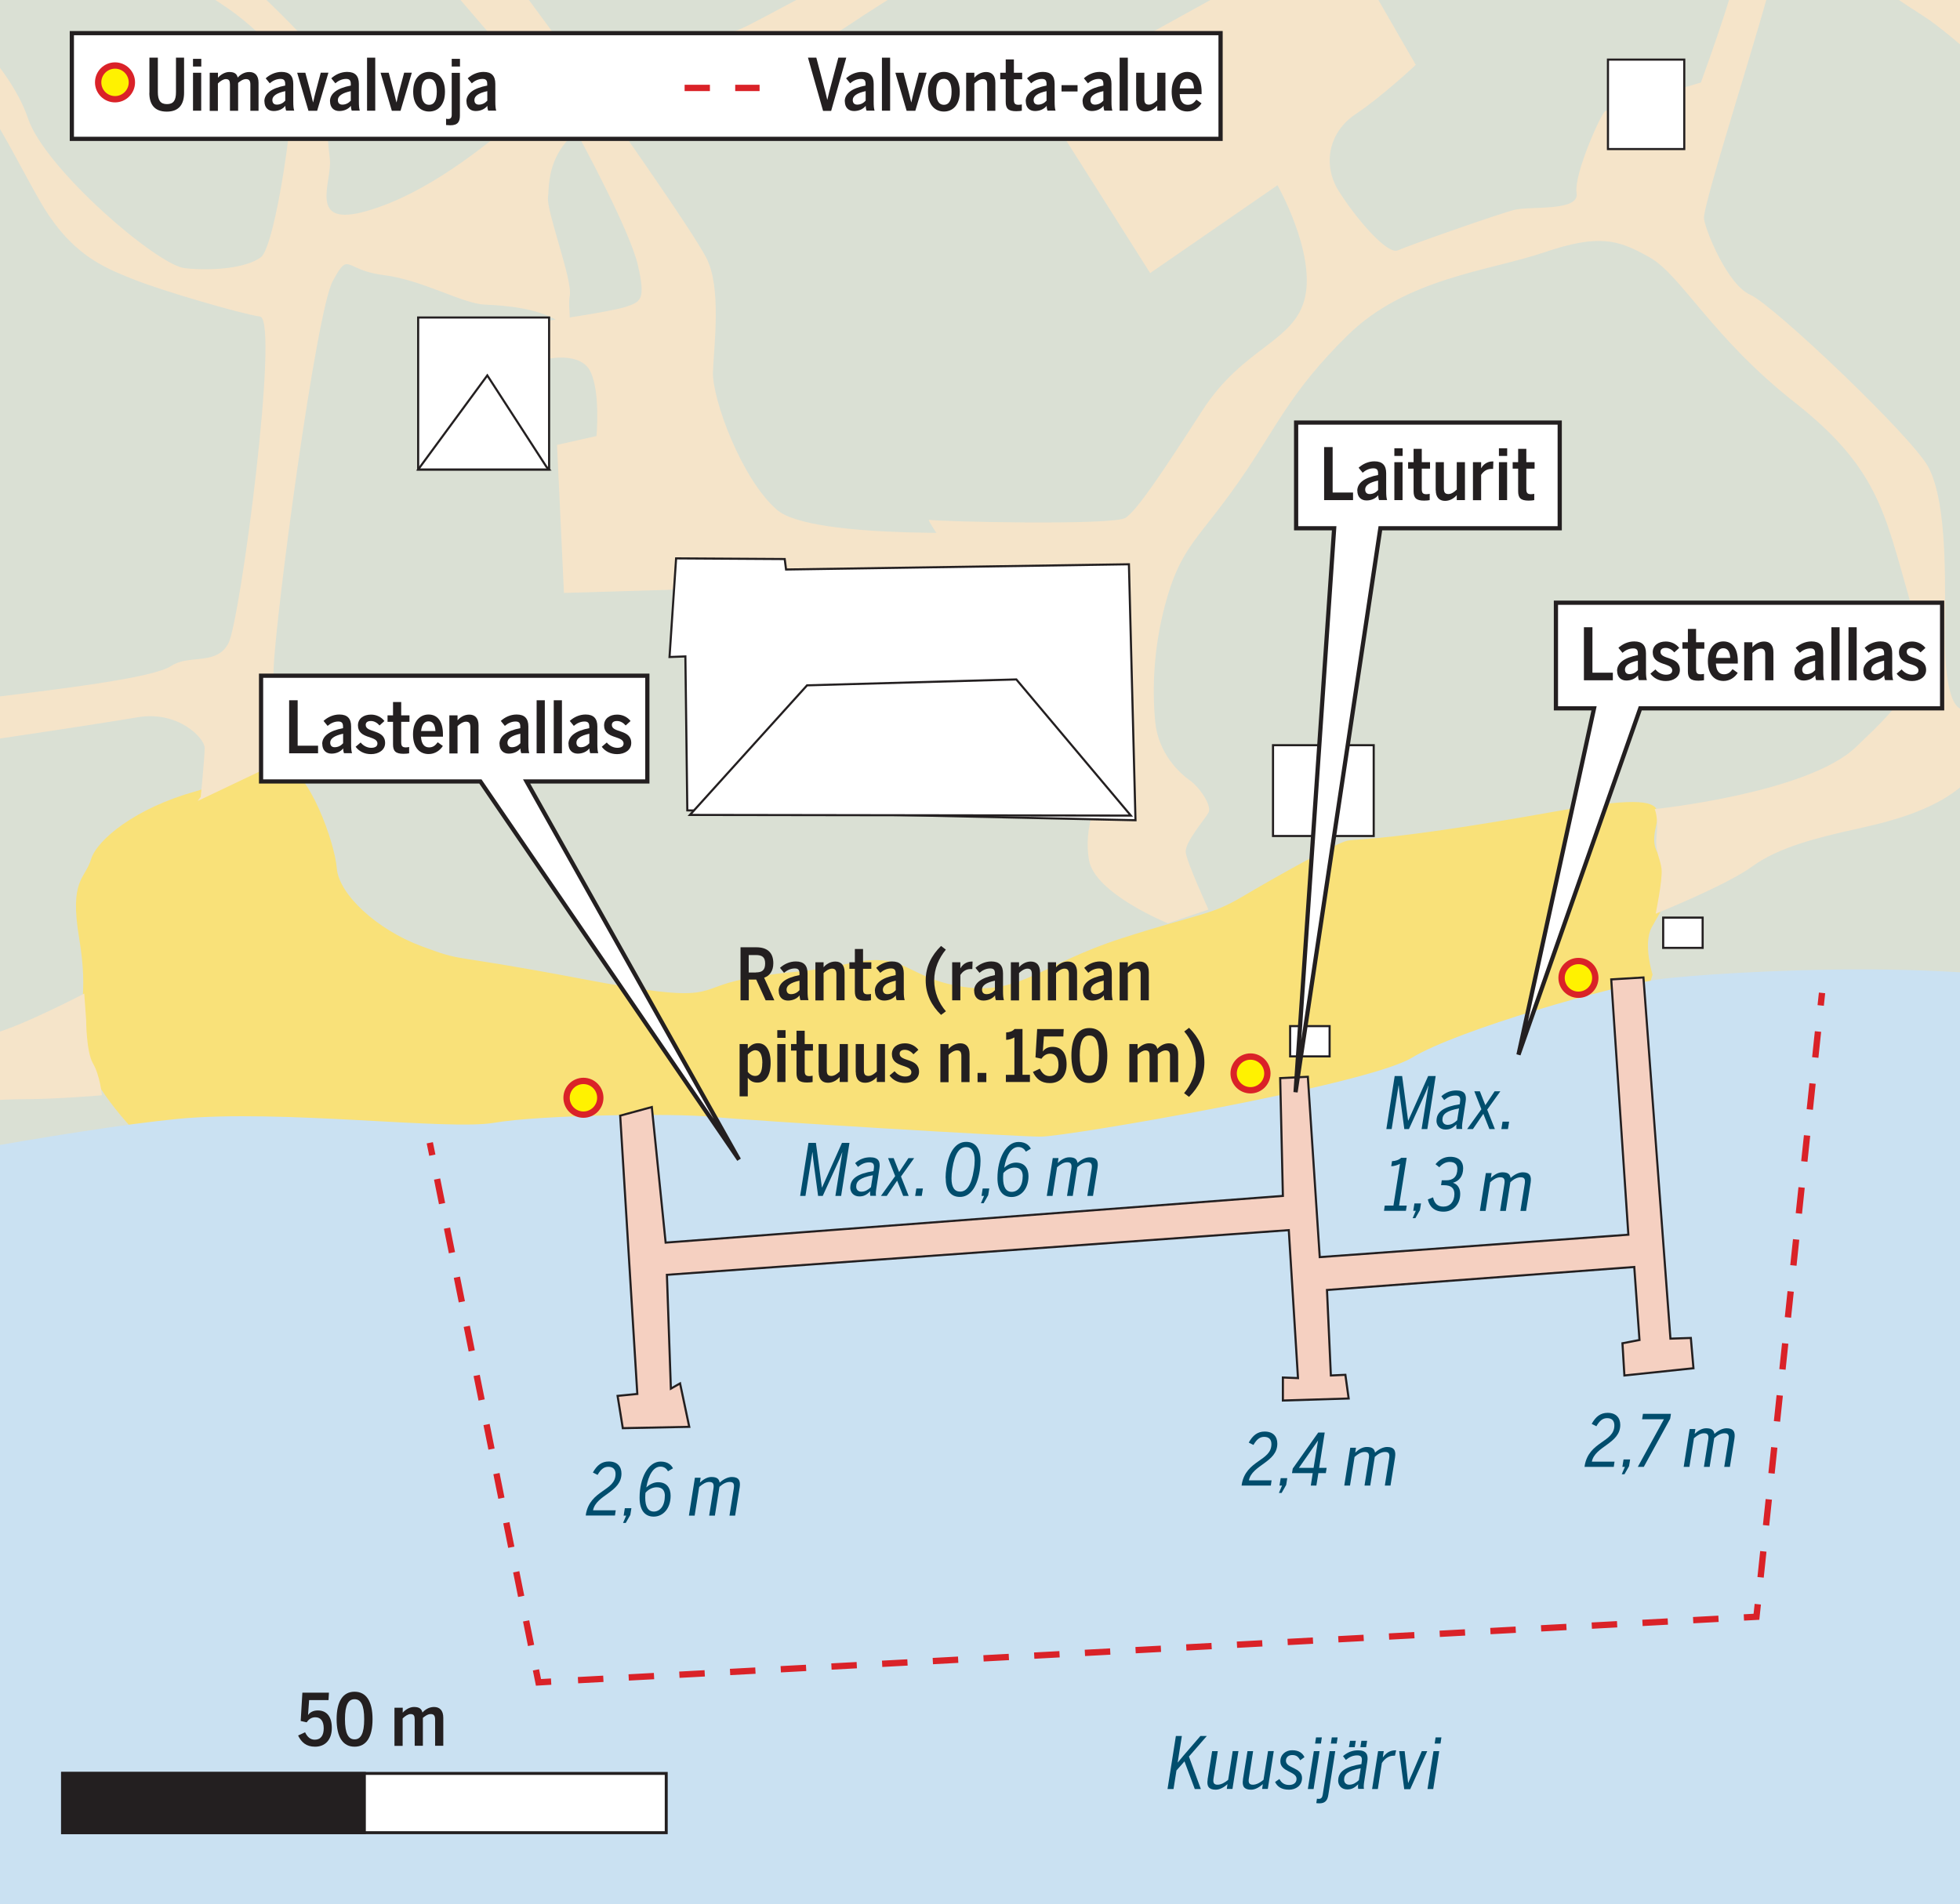 <?xml version="1.0" encoding="UTF-8"?>
<svg xmlns="http://www.w3.org/2000/svg" version="1.1" viewBox="0 0 232.44 225.85">
  <rect x="0" y="0" width="232.44" height="225.85" fill="#333333" stroke="none"/>
  <defs>
    <style>
      .cls-1 {
        stroke-dasharray: 3;
      }

      .cls-1, .cls-2, .cls-3, .cls-4, .cls-5 {
        fill: none;
      }

      .cls-1, .cls-2, .cls-3, .cls-4, .cls-5, .cls-6 {
        stroke: #da2228;
        stroke-width: .75px;
      }

      .cls-7 {
        fill: #f5e4c9;
      }

      .cls-8, .cls-9 {
        fill: #231f20;
      }

      .cls-10, .cls-11 {
        stroke-width: .25px;
      }

      .cls-10, .cls-11, .cls-9, .cls-12, .cls-13 {
        stroke: #231f20;
      }

      .cls-10, .cls-12, .cls-13 {
        fill: #fff;
      }

      .cls-11 {
        fill: #f5d0c1;
      }

      .cls-2 {
        stroke-dasharray: 2.97 2.97;
      }

      .cls-9, .cls-12 {
        stroke-miterlimit: 3.86;
        stroke-width: .35px;
      }

      .cls-14 {
        fill: #dae0d4;
      }

      .cls-3 {
        stroke-dasharray: 3.1 3.1;
      }

      .cls-13 {
        stroke-width: .5px;
      }

      .cls-15 {
        fill: #cae1f2;
      }

      .cls-16 {
        fill: #d1d3d4;
      }

      .cls-17 {
        fill: #004d6d;
      }

      .cls-4 {
        stroke-dasharray: 3.01 3.01;
      }

      .cls-6 {
        fill: #fff200;
      }

      .cls-18 {
        fill: #f9e179;
      }
    </style>
  </defs>
  <!-- Generator: Adobe Illustrator 28.6.0, SVG Export Plug-In . SVG Version: 1.2.0 Build 709)  -->
  <g>
    <g id="Layer_14">
      <rect class="cls-14" x="-77.3" y="-72.76" width="342.75" height="297.8"/>
      <path class="cls-18" d="M195.99,115.63s-1.17-3.63-.12-5.62c1.05-1.99,3.39-4.8.82-8.66-2.58-3.86,6.32-8.43-12.64-5.03-18.96,3.39-22.94,3.16-24.23,3.39-1.29.23-8.78,4.45-12.53,6.67-3.75,2.22-4.8,1.87-14.28,4.92-9.48,3.04-12.06,6.79-18.85,5.74s-6.56-4.21-13.23-2.81-6.2.7-12.53,1.87-2.81,3.16-19.43,0c-16.62-3.16-13.58-1.87-18.96-3.86s-9.83-6.2-10.07-9.25c-.23-3.04-3.28-11.59-6.32-12.29-3.04-.7-3.28,1.17-10.42,3.16-7.14,1.99-11.71,5.74-12.41,8.08s-2.58,2.34-1.4,9.36c1.17,7.02-.23,8.43.35,12.76.59,4.33,6.2,10.07,6.2,10.07l117.29,17.09,58.53-16.86,1.99-11.47,2.22-7.26Z"/>
      <path class="cls-15" d="M-155.18,204.36c1.17-2.34,1.64-9.36,1.4-12.88-.23-3.51-3.51-10.54,3.51-15.22,7.02-4.68,19.9-12.64,24.82-18.5s21.07-18.26,24.82-19.67,17.32-3.51,21.54-1.87c4.21,1.64,14.05,5.38,18.03,6.09,3.98.7,23.65,1.4,33.01-.94,9.36-2.34,36.99-7.49,49.17-8.66,12.17-1.17,32.07,1.4,37.46.47,5.38-.94,21.3-1.17,25.99-.7s35.82,2.34,38.86,2.34,38.63-6.09,44.01-9.36c5.38-3.28,24.11-8.66,29.73-9.36s41.67-3.28,55.25,3.04,47.29,21.54,51.27,24.35c3.98,2.81,57.83,17.79,77.26,24.58,19.43,6.79,43.78,5.85,52.21,8.9,8.43,3.04,23.65,9.36,27.16,24.82,3.51,15.45-3.51,49.87-12.88,63.91-9.36,14.05-15.45,28.33-23.65,32.31-8.19,3.98-21.07,1.87-23.88,10.07s-5.15,13.58-10.77,14.98-11.47,1.4-17.56,11.71c-6.09,10.3-13.11,24.58-10.77,29.73,2.34,5.15,29.5,53.61,33.48,63.91,3.98,10.3,10.3,19.67,15.45,32.54,5.15,12.88,18.73,32.07,18.96,34.18.23,2.11,8.19,19.67,10.07,23.18s3.28,21.07-6.09,30.9c-9.36,9.83-7.26,14.98-20.13,18.73-12.88,3.75-11.47,5.62-19.2.47-7.73-5.15-33.48-20.84-41.67-25.75s-17.32-10.3-35.59-22.48c-18.26-12.17-48.93-29.97-54.32-34.18s-30.67-23.41-33.71-25.75c-3.04-2.34-10.07-18.5-32.54-24.82-22.48-6.32-32.31-8.19-45.19-8.66s-28.33,0-37.46-6.79c-9.13-6.79-26.22-14.52-32.78-33.71-6.56-19.2-6.09-39.57-8.43-50.8-2.34-11.24-12.41-30.9-23.41-41.2-11-10.3-16.15-20.6-26.92-17.32-10.77,3.28-20.13,6.56-25.99,9.83-5.85,3.28-.94,7.02-17.09,5.85s-16.62-2.81-25.99-3.04c-9.36-.23-13.11,2.11-19.9-2.11-6.79-4.21-15.22-7.73-24.35-10.77-9.13-3.04-11.47-3.04-18.96-5.85-7.49-2.81-16.15-4.92-15.22-8.43.94-3.51,5.62-6.56-.7-10.07s-10.07-5.15-11.94-9.36c-1.87-4.21-.94-8.19-5.62-9.36-4.68-1.17-11.24-1.87-11.47-3.75s-.7-7.26-.23-10.07-1.4-6.09-1.17-8.19c.23-2.11,2.11-7.26,2.11-7.26Z"/>
      <path class="cls-7" d="M9.99,117.85s-7.61,3.98-11,4.8-18.96,4.1-32.66.82c-13.7-3.28-17.68-6.2-25.75-7.84s-12.41-.82-26.81-6.32c-14.4-5.5-10.3-18.96-11.12-23.18-.82-4.21-8.55-18.14-20.13-23.41s-17.21-3.75-20.37-10.77-7.26-16.86-8.55-19.67-4.68-6.56-4.68-6.56c0,0-5.38,7.96-5.03,8.08s7.73,14.4,7.84,17.68c.12,3.28-1.76,8.78,2.69,11.12,4.45,2.34,29.62,3.28,35.47,13.23,5.85,9.95,6.32,18.96,9.13,24.82,2.81,5.85-1.29,9.95,11.47,14.4,12.76,4.45,32.89,9.36,38.04,9.83,5.15.47,9.48.23,13.93,3.51,4.45,3.28,9.13,2.34,17.44,2.69,8.31.35,18.5-.7,22.71-.7s9.48-.47,9.48-.47c0,0-.23-2.34-1.05-3.75-.82-1.4-.82-5.15-.82-5.15l-.23-3.16Z"/>
      <path class="cls-7" d="M23.8,94.56s.47-4.68.47-5.85-3.16-4.45-7.96-3.63-24.82,3.86-28.91,4.21-3.16-4.8,8.55-6.2c11.71-1.4,22.24-2.69,24.35-4.1s5.38,0,6.79-2.69,6.09-38.4,3.75-38.75-11.59-3.04-15.1-4.45-7.37-2.93-11-9.25C1.09,17.53-2.66,8.87-10.03,2.66c-7.37-6.2-13.23-11.35-29.5-10.77-16.27.59-35.12,5.97-38.4,9.01-3.28,3.04-28.68,19.78-32.89,25.87-4.21,6.09-28.56,23.53-28.56,23.53l-.94-5.97s27.51-25.4,33.36-28.21c5.85-2.81,23.76-17.09,31.49-20.25s20.6-5.97,31.84-6.67c11.24-.7,21.54-.94,29.62,5.27S1.32,8.05,3.31,14.02c1.99,5.97,15.33,17.44,18.61,17.79s7.26,0,9.01-1.29c1.76-1.29,4.21-18.61,3.63-20.84-.59-2.22-3.39-6.32-9.83-10.18-6.44-3.86-14.05-13.23-15.1-15.33s-4.45-9.6-4.92-9.6-1.76-.35-1.76-.35l13.46-1.99s-1.52.59-1.76,3.63c-.23,3.04.82,9.01,5.97,13.81,5.15,4.8,16.39,15.1,17.09,16.97.7,1.87,1.05,9.48,1.4,12.17s-2.81,8.31,4.45,6.2,13.93-7.73,17.68-10.77c3.75-3.04,23.65-9.36,27.27-11.12s37.34-20.25,42.26-21.77c4.92-1.52,19.55-4.45,19.55-4.45,0,0,3.51-7.49,2.34-11.47-1.17-3.98-4.21-10.54-5.15-12.88-.94-2.34-.7-13.7-.7-13.7l1.4.82s-.12,9.83,1.64,13.58c1.76,3.75,5.5,11,5.97,15.69.47,4.68,2.58,7.96,4.92,9.01,2.34,1.05,15.45,4.45,20.02,5.27s7.14.94,18.26,3.75c11.12,2.81,27.74,5.62,34.77,12.41s29.26,27.51,32.54,33.83c3.28,6.32,5.38,14.87,14.4,19.55,9.01,4.68,42.38,14.87,55.37,19.78s30.08,13.93,40.62,18.03c10.54,4.1,23.29,5.74,26.46,6.56,3.16.82,20.13,9.6,23.88,12.29,3.75,2.69,25.52,21.77,25.52,21.77l-3.86,2.81s-27.63-22.48-31.84-26.1-23.88-7.14-30.79-9.72c-6.91-2.58-21.54-7.14-25.99-9.48-4.45-2.34-15.8-8.55-24.35-12.41-8.55-3.86-33.95-9.83-44.37-14.05-10.42-4.21-19.78-11.12-21.19-13.93s-6.79-13.81-8.43-15.45S234.62,6.06,228.19,1.96c-6.44-4.1-5.62-4.33-14.05-6.67,0,0-2.58-4.21-3.75,1.17s-8.55,27.98-8.31,29.5c.23,1.52,2.81,7.84,5.5,9.01,2.69,1.17,19.08,16.74,21.07,20.37,1.99,3.63,2.11,11.24,1.99,18.85-.12,7.61,1.05,10.89,2.93,9.72,1.87-1.17,14.87-17.32,14.87-17.32l5.85,5.85s-3.98,6.91-2.69,9.6c1.29,2.69,7.96,9.01,7.96,9.01,0,0-3.39,7.61-3.98,7.73s-11-11.59-13.11-11.94-5.03.59-8.19,4.68c-3.16,4.1-9.25,5.74-14.05,6.79s-9.36,2.22-12.41,4.45-11.47,5.62-11.47,5.62c0,0,.82-3.98.7-5.27s-.82-1.99-.59-4.1c.23-2.11-.23-3.04-.23-3.04,0,0,18.14-1.87,23.88-7.37,5.74-5.5,9.01-8.31,6.2-18.03-2.81-9.72-3.63-15.1-13.46-22.83s-13.46-15.1-17.21-17.21-5.97-2.81-12.53-.59c-6.56,2.22-16.39,3.04-23.29,9.83s-8.31,10.77-12.88,17.32c-4.57,6.56-6.67,7.61-8.43,13.46-1.76,5.85-1.87,11.12-1.52,14.98s2.93,6.2,4.1,7.02c1.17.82,2.69,3.04,2.22,3.86s-2.81,3.51-2.69,4.68c.12,1.17,2.69,6.79,2.69,6.79l-4.8,1.64s-8.66-3.51-9.36-7.49c-.7-3.98,1.05-7.61,1.99-9.01.94-1.4-22.01-31.61-20.95-31.37,1.05.23,21.89.7,23.29-.23,1.4-.94,4.21-5.15,9.13-12.76,4.92-7.61,11-8.08,12.17-13.46,1.17-5.38-3.28-13.23-3.28-13.23l-15.1,10.42-13.34-21.07,35.59-19.67,9.25,16.04s-3.98,3.75-7.14,5.85-3.98,5.97-1.99,9.13c1.99,3.16,5.74,7.61,7.02,7.02,1.29-.59,11.94-4.33,13.81-4.8,1.87-.47,7.73.23,7.37-1.99s2.93-9.48,3.39-9.72,11.35-3.39,11.35-3.39c0,0,3.98-10.89,4.33-13.58s-2.11-5.38-5.85-5.27-19.9-3.04-26.22-5.38c-6.32-2.34-12.88-4.8-17.09-4.92-4.21-.12-20.95,5.15-26.57,6.32-5.62,1.17-22.01,10.89-29.5,15.92-7.49,5.03-13.93,6.91-25.17,9.48s-10.42,9.36-10.65,11c-.23,1.64,2.93,9.83,2.58,11.71s.82,4.33-1.52,2.93c-2.34-1.4-5.85-1.76-8.55-1.87-2.69-.12-7.37-2.93-12.06-3.51-4.68-.59-3.98-2.93-5.97.7-1.99,3.63-6.79,39.68-7.02,46-.23,6.32.59,11.12.59,11.12l-9.6,4.57.35-.47Z"/>
      <path class="cls-7" d="M65.12,38.02l-.23,4.57s3.98-.94,5.15,1.52.7,7.61.7,7.61l-4.68,1.05.82,17.56,54.9-1.64-1.99-5.62s-23.41,1.05-27.63-2.58-7.73-13.23-7.61-16.39c.12-3.16,1.05-10.07-.82-13.58s-10.89-16.27-10.89-16.27l-3.98,2.34s5.85,10.77,6.79,14.87.35,4.33-1.4,4.92-9.13,1.64-9.13,1.64Z"/>
      <polygon class="cls-10" points="81.51 96.12 81.28 77.86 79.4 77.93 80.18 66.23 93.06 66.31 93.22 67.55 133.88 66.93 134.66 97.29 81.51 96.12"/>
      <polygon class="cls-10" points="81.82 96.66 95.71 81.29 120.53 80.59 134.11 96.74 81.82 96.66"/>
      <rect class="cls-10" x="150.97" y="88.39" width="11.94" height="10.77"/>
      <rect class="cls-10" x="153" y="121.71" width="4.68" height="3.59"/>
      <rect class="cls-10" x="197.24" y="108.84" width="4.68" height="3.59"/>
      <path class="cls-10" d="M262.02,90.42l-6.17,8.12,8.27,7.73,13.58,4.99,2.58-10.22s-10.93-4.53-11.39-4.53-6.87-6.09-6.87-6.09Z"/>
      <rect class="cls-10" x="237.67" y="59.75" width="5.93" height="7.65" transform="translate(62.04 -109.78) rotate(29.35)"/>
      <rect class="cls-10" x="49.59" y="37.66" width="15.53" height="18.03"/>
      <polygon class="cls-10" points="64.81 55.38 57.79 44.53 49.59 55.69 65.12 55.69 64.81 55.38"/>
      <rect class="cls-10" x="190.69" y="7.07" width="9.05" height="10.61"/>
      <polygon class="cls-11" points="73.55 132.33 75.58 165.34 73.24 165.57 73.86 169.4 81.74 169.24 80.65 164.09 79.56 164.71 79.09 151.21 152.84 145.91 153.93 163.46 152.14 163.39 152.14 166.12 159.94 165.88 159.55 163.07 157.83 163.15 157.37 153.01 193.81 150.28 194.43 158.94 192.41 159.33 192.64 163.15 200.83 162.29 200.52 158.7 198.1 158.78 194.9 115.94 191.08 116.17 193.11 146.45 156.51 149.11 155.1 127.72 151.82 127.88 152.14 141.85 78.94 147.39 77.3 131.31 73.55 132.33"/>
      <path class="cls-16" d="M-78.39-39.36s3.98-1.4,25.75-2.11,25.28-26.46,25.28-26.46l3.28.23s-7.96,21.77-4.45,21.77,7.96-4.21,9.6-7.49c1.64-3.28,4.68-14.98,4.68-14.98l96.46-5.62s2.11,13.34-1.17,16.86c-3.28,3.51-21.54,7.96-25.52,8.43-3.98.47-6.96,5.25-10.07,4.21-16.51-5.5-8.72,13.01-.47,19.67,3.29,2.65-10.3.7-10.3.7,0,0,3.51-6.09-1.87-4.68S7.53-23.21-.67-25.31c-8.19-2.11.94-3.75-10.77-3.75s-30.67,4.92-38.63,6.79c-7.96,1.87-44.95,0-44.95,0l.7-4.68s41.91-2.58,48.7-2.58,8.66-1.87,8.66-1.87l-.7-1.17-43.78-.7,3.04-6.09Z"/>
      <path class="cls-14" d="M20.41-51.3s-26.22-3.51-28.56-1.87c-2.34,1.64-13.58,3.51-5.85,7.73s17.79,6.56,23.18,6.09c5.38-.47,16.15.94,16.39-3.75.23-4.68-5.15-8.19-5.15-8.19Z"/>
      <polygon class="cls-7" points="70.98 11.21 42.88 -26.95 30.24 -28.36 68.87 16.59 72.85 14.25 70.98 11.21"/>
      <g>
        <path class="cls-17" d="M69.48,179.62c.5-2.92,3.52-2.75,3.52-4.78,0-.53-.27-.86-.86-.86-.52,0-.9.31-1.27.96l-.56-.28c.49-.88,1.07-1.31,1.89-1.31,1.02,0,1.5.61,1.5,1.43,0,2.23-3,2.51-3.37,4.36h2.69l-.09.62h-3.47l.03-.14Z"/>
        <path class="cls-17" d="M74.27,179.77h-.31l.14-.88h.78l-.13.8-.54.95h-.32l.37-.87Z"/>
        <path class="cls-17" d="M75.85,177.65c0-2.35,1.02-4.29,2.5-4.29.85,0,1.27.42,1.46.8l-.59.35c-.17-.3-.43-.55-.9-.55-.82,0-1.42.98-1.67,2.47.42-.41.94-.62,1.39-.62,1.05,0,1.49.7,1.49,1.61,0,1.49-.88,2.47-2.01,2.47-1.05,0-1.67-.77-1.67-2.24ZM78.85,177.45c0-.6-.25-1.04-.97-1.04-.44,0-.94.2-1.33.65-.02.2-.03.41-.03.59,0,1.07.35,1.64,1.02,1.64s1.3-.59,1.3-1.84Z"/>
        <path class="cls-17" d="M82.42,175.28h.67l-.09.58c.39-.37.86-.67,1.37-.67.69,0,.9.25.98.67.41-.38.95-.67,1.44-.67.82,0,1.05.43.93,1.23l-.54,3.35h-.67l.51-3.2c.08-.53,0-.79-.48-.79-.4,0-.8.2-1.22.58l-.54,3.41h-.68l.51-3.2c.08-.53-.02-.79-.49-.79-.4,0-.76.21-1.2.59l-.54,3.4h-.68l.71-4.49Z"/>
      </g>
      <g>
        <path class="cls-17" d="M147.26,176.07c.5-2.92,3.52-2.75,3.52-4.78,0-.53-.27-.86-.86-.86-.52,0-.9.31-1.27.96l-.56-.28c.49-.88,1.07-1.31,1.89-1.31,1.02,0,1.5.61,1.5,1.43,0,2.23-3,2.51-3.37,4.36h2.69l-.09.62h-3.47l.03-.14Z"/>
        <path class="cls-17" d="M152.05,176.21h-.31l.14-.88h.78l-.13.8-.54.95h-.32l.37-.87Z"/>
        <path class="cls-17" d="M155.68,174.73h-2.46l.09-.54,3.02-4.27h.77l-.66,4.19h.89l-.1.62h-.88l-.24,1.48h-.66l.23-1.48ZM155.78,174.11l.53-3.25h0l-2.27,3.25h1.75Z"/>
        <path class="cls-17" d="M160.14,171.72h.67l-.09.58c.39-.37.86-.67,1.37-.67.69,0,.9.25.98.67.41-.38.95-.67,1.44-.67.82,0,1.05.43.93,1.23l-.54,3.35h-.67l.51-3.2c.08-.53,0-.79-.48-.79-.4,0-.8.2-1.22.58l-.54,3.41h-.68l.51-3.2c.08-.53-.02-.79-.49-.79-.4,0-.76.21-1.2.59l-.54,3.4h-.68l.71-4.49Z"/>
      </g>
      <g>
        <path class="cls-17" d="M187.93,173.85c.5-2.92,3.52-2.75,3.52-4.78,0-.53-.27-.86-.86-.86-.52,0-.9.31-1.27.96l-.56-.28c.49-.88,1.07-1.31,1.89-1.31,1.02,0,1.5.61,1.5,1.43,0,2.23-3,2.51-3.37,4.36h2.69l-.09.62h-3.47l.03-.14Z"/>
        <path class="cls-17" d="M192.71,173.99h-.31l.14-.88h.78l-.13.8-.54.95h-.32l.37-.87Z"/>
        <path class="cls-17" d="M197.34,168.34h-2.6l.1-.64h3.32l-.09.58-3.13,5.71h-.71l3.1-5.65Z"/>
        <path class="cls-17" d="M200.39,169.5h.67l-.09.58c.39-.37.86-.67,1.37-.67.69,0,.9.25.98.67.41-.38.95-.67,1.44-.67.82,0,1.05.43.93,1.23l-.54,3.35h-.67l.51-3.2c.08-.53,0-.79-.48-.79-.4,0-.8.2-1.22.58l-.54,3.41h-.68l.51-3.2c.08-.53-.02-.79-.49-.79-.4,0-.76.21-1.2.59l-.54,3.4h-.68l.71-4.49Z"/>
      </g>
      <g>
        <path class="cls-17" d="M165.4,127.63h.88l.71,5.29h.02l2.36-5.29h.89l-.99,6.29h-.68l.82-5.15h-.02c-.14.39-.38.95-.68,1.59l-1.62,3.56h-.55l-.48-3.57c-.08-.54-.15-1.17-.18-1.6h-.02l-.82,5.17h-.63l.99-6.29Z"/>
        <path class="cls-17" d="M170.36,132.93c0-1.07.88-1.66,2.75-1.95l.04-.29c.08-.51-.07-.75-.53-.75-.54,0-.96.21-1.35.54l-.34-.45c.54-.48,1.14-.69,1.78-.69.97,0,1.24.48,1.1,1.34l-.33,2.13c-.09.54-.12.88-.07,1.1h-.68c-.03-.19-.04-.32,0-.54-.43.41-.75.61-1.3.61-.63,0-1.07-.42-1.08-1.06ZM172.81,132.88l.22-1.41c-1.53.29-1.97.7-1.97,1.35,0,.37.25.6.61.6.43,0,.77-.2,1.14-.54Z"/>
        <path class="cls-17" d="M175.9,132.13l-1.22,1.79h-.69l1.69-2.35-.84-2.13h.66l.65,1.65,1.1-1.65h.68l-1.56,2.18.91,2.3h-.65l-.71-1.79Z"/>
        <path class="cls-17" d="M178.19,133.04h.78l-.14.88h-.78l.14-.88Z"/>
        <path class="cls-17" d="M164.23,143h1.02l.78-4.96c-.29.16-.72.29-1.04.29l.09-.6c.42-.02.81-.14,1.09-.4h.65l-.9,5.67h.91l-.1.62h-2.6l.09-.62Z"/>
        <path class="cls-17" d="M167.91,143.62h-.31l.14-.88h.78l-.13.8-.54.95h-.32l.37-.87Z"/>
        <path class="cls-17" d="M169.33,142.27l.62-.25c.17.77.57,1.1,1.23,1.1.76,0,1.3-.57,1.3-1.5,0-.66-.35-1.04-1.25-1.04h-.33l.08-.58h.53c.82,0,1.32-.43,1.32-1.36,0-.45-.24-.82-.91-.82-.43,0-.86.2-1.23.63l-.45-.36c.49-.59,1.06-.88,1.75-.88,1.1,0,1.53.63,1.53,1.35,0,.99-.52,1.55-1.21,1.73.52.17.86.62.86,1.31,0,1.3-.88,2.12-1.97,2.12s-1.68-.59-1.87-1.45Z"/>
        <path class="cls-17" d="M176.22,139.14h.67l-.09.58c.39-.37.86-.67,1.37-.67.69,0,.9.25.98.67.41-.38.95-.67,1.44-.67.82,0,1.05.43.93,1.23l-.54,3.35h-.67l.51-3.2c.08-.53,0-.79-.48-.79-.4,0-.8.2-1.22.58l-.54,3.41h-.68l.51-3.2c.08-.53-.02-.79-.49-.79-.4,0-.76.21-1.2.59l-.54,3.4h-.68l.71-4.49Z"/>
      </g>
      <g>
        <path class="cls-17" d="M95.88,135.56h.88l.71,5.29h.02l2.36-5.29h.89l-.99,6.29h-.68l.82-5.15h-.02c-.14.39-.38.95-.68,1.59l-1.62,3.56h-.55l-.48-3.57c-.08-.54-.15-1.17-.18-1.6h-.02l-.82,5.17h-.63l.99-6.29Z"/>
        <path class="cls-17" d="M100.84,140.86c0-1.07.88-1.66,2.75-1.95l.04-.29c.08-.51-.07-.75-.53-.75-.54,0-.96.21-1.35.54l-.34-.45c.54-.48,1.14-.69,1.78-.69.97,0,1.24.48,1.1,1.34l-.33,2.13c-.09.54-.12.88-.07,1.1h-.68c-.03-.19-.04-.32,0-.54-.43.41-.75.61-1.3.61-.63,0-1.07-.42-1.08-1.06ZM103.29,140.81l.22-1.41c-1.53.29-1.97.7-1.97,1.35,0,.37.25.6.61.6.43,0,.77-.2,1.14-.54Z"/>
        <path class="cls-17" d="M106.38,140.06l-1.22,1.79h-.69l1.69-2.35-.84-2.13h.66l.65,1.65,1.1-1.65h.68l-1.56,2.18.91,2.3h-.65l-.71-1.79Z"/>
        <path class="cls-17" d="M108.67,140.97h.78l-.14.88h-.78l.14-.88Z"/>
        <path class="cls-17" d="M112.14,139.7c0-.35.03-.73.09-1.15.34-2.11,1.22-3.11,2.35-3.11s1.7.83,1.7,2.27c0,.35-.03.72-.09,1.14-.34,2.11-1.21,3.12-2.35,3.12s-1.69-.84-1.69-2.27ZM115.48,138.8c.08-.44.11-.82.11-1.15,0-1.08-.37-1.59-1.03-1.59-.74,0-1.33.71-1.62,2.55-.07.44-.1.82-.1,1.16,0,1.06.36,1.57,1.03,1.57.73,0,1.33-.7,1.61-2.55Z"/>
        <path class="cls-17" d="M116.71,141.85h-.31l.14-.88h.78l-.13.8-.54.95h-.32l.37-.87Z"/>
        <path class="cls-17" d="M118.29,139.74c0-2.35,1.02-4.29,2.5-4.29.85,0,1.27.42,1.46.8l-.59.35c-.17-.3-.43-.55-.9-.55-.82,0-1.42.98-1.67,2.47.42-.41.94-.62,1.39-.62,1.05,0,1.49.7,1.49,1.61,0,1.49-.88,2.47-2.01,2.47-1.05,0-1.67-.77-1.67-2.24ZM121.29,139.53c0-.6-.25-1.04-.97-1.04-.44,0-.94.2-1.33.65-.02.2-.03.41-.03.59,0,1.07.35,1.64,1.02,1.64s1.3-.59,1.3-1.84Z"/>
        <path class="cls-17" d="M124.86,137.36h.67l-.09.58c.39-.37.86-.67,1.37-.67.69,0,.9.25.98.67.41-.38.95-.67,1.44-.67.82,0,1.05.43.93,1.23l-.54,3.35h-.67l.51-3.2c.08-.53,0-.79-.48-.79-.4,0-.8.2-1.22.58l-.54,3.41h-.68l.51-3.2c.08-.53-.02-.79-.49-.79-.4,0-.76.21-1.2.59l-.54,3.4h-.68l.71-4.49Z"/>
      </g>
      <g>
        <polygon class="cls-13" points="230.32 84.02 194.52 84.02 180.08 125.1 189.04 84.02 184.52 84.02 184.52 71.49 230.32 71.49 230.32 84.02"/>
        <g>
          <path class="cls-8" d="M187.85,74.4h1v5.39h2.42v.9h-3.43v-6.29Z"/>
          <path class="cls-8" d="M191.77,79.58c0-.94.85-1.57,2.47-1.88v-.2c0-.42-.16-.59-.56-.59-.5,0-.95.24-1.27.52l-.48-.59c.48-.44,1.15-.76,1.88-.76.95,0,1.39.48,1.39,1.42v2.07c0,.54.03.88.11,1.1h-.96c-.05-.17-.09-.31-.09-.57-.31.39-.81.62-1.39.62-.64,0-1.09-.41-1.09-1.16ZM194.24,79.5v-1.14c-1.06.23-1.53.59-1.53,1.05,0,.37.2.55.53.55.42,0,.76-.2,1-.47Z"/>
          <path class="cls-8" d="M195.73,79.9l.59-.5c.33.41.8.63,1.25.63s.74-.16.74-.51c0-.98-2.31-.49-2.31-2.15,0-.82.68-1.28,1.55-1.28.64,0,1.22.29,1.59.76l-.58.53c-.25-.29-.61-.53-1.02-.53s-.62.17-.62.47c0,.97,2.3.47,2.3,2.14,0,.84-.77,1.32-1.67,1.32-.82,0-1.44-.35-1.83-.88Z"/>
          <path class="cls-8" d="M200.17,79.61v-2.66h-.65v-.77h.65v-1.58h.97v1.58h.98v.77h-.98v2.4c0,.47.12.63.56.63.14,0,.31-.03.38-.05v.75c-.09.03-.42.06-.66.06-.96,0-1.25-.33-1.25-1.12Z"/>
          <path class="cls-8" d="M202.54,78.43c0-1.67.93-2.35,1.84-2.35,1.01,0,1.71.74,1.71,2.37v.26h-2.6c.04.85.39,1.27.95,1.27.48,0,.75-.23,1.03-.61l.61.44c-.34.54-.95.96-1.68.96-1.04,0-1.86-.72-1.86-2.35ZM205.19,78.04c-.04-.75-.3-1.15-.82-1.15-.43,0-.8.31-.88,1.15h1.69Z"/>
          <path class="cls-8" d="M206.85,76.18h.97v.59c.26-.32.77-.68,1.39-.68.69,0,1.1.43,1.1,1.27v3.33h-.97v-3.11c0-.44-.14-.65-.52-.65s-.8.32-1,.53v3.24h-.97v-4.5Z"/>
          <path class="cls-8" d="M212.79,79.58c0-.94.85-1.57,2.47-1.88v-.2c0-.42-.16-.59-.56-.59-.5,0-.95.24-1.27.52l-.48-.59c.48-.44,1.15-.76,1.88-.76.95,0,1.39.48,1.39,1.42v2.07c0,.54.03.88.11,1.1h-.96c-.05-.17-.09-.31-.09-.57-.31.39-.81.62-1.39.62-.64,0-1.09-.41-1.09-1.16ZM215.26,79.5v-1.14c-1.06.23-1.53.59-1.53,1.05,0,.37.2.55.53.55.42,0,.76-.2,1-.47Z"/>
          <path class="cls-8" d="M217.19,74.4h.97v6.29h-.97v-6.29Z"/>
          <path class="cls-8" d="M219.22,74.4h.97v6.29h-.97v-6.29Z"/>
          <path class="cls-8" d="M220.97,79.58c0-.94.85-1.57,2.47-1.88v-.2c0-.42-.16-.59-.56-.59-.5,0-.95.24-1.27.52l-.48-.59c.48-.44,1.15-.76,1.88-.76.95,0,1.39.48,1.39,1.42v2.07c0,.54.03.88.11,1.1h-.96c-.05-.17-.09-.31-.09-.57-.31.39-.81.62-1.39.62-.64,0-1.09-.41-1.09-1.16ZM223.44,79.5v-1.14c-1.06.23-1.53.59-1.53,1.05,0,.37.2.55.53.55.42,0,.76-.2,1-.47Z"/>
          <path class="cls-8" d="M224.93,79.9l.59-.5c.33.41.8.63,1.25.63s.74-.16.74-.51c0-.98-2.31-.49-2.31-2.15,0-.82.68-1.28,1.55-1.28.64,0,1.22.29,1.59.76l-.58.53c-.25-.29-.61-.53-1.02-.53s-.62.17-.62.47c0,.97,2.3.47,2.3,2.14,0,.84-.77,1.32-1.67,1.32-.82,0-1.44-.35-1.83-.88Z"/>
        </g>
      </g>
      <g>
        <polygon class="cls-13" points="184.97 62.66 163.7 62.66 153.64 129.55 158.22 62.66 153.71 62.66 153.71 50.12 184.97 50.12 184.97 62.66"/>
        <g>
          <path class="cls-8" d="M157.04,53.03h1v5.39h2.42v.9h-3.43v-6.29Z"/>
          <path class="cls-8" d="M160.96,58.22c0-.94.85-1.57,2.47-1.88v-.2c0-.42-.16-.59-.56-.59-.5,0-.95.24-1.27.52l-.48-.59c.48-.44,1.15-.76,1.88-.76.95,0,1.39.48,1.39,1.42v2.07c0,.54.03.88.11,1.1h-.96c-.05-.17-.09-.31-.09-.57-.31.39-.81.62-1.39.62-.64,0-1.09-.41-1.09-1.16ZM163.43,58.14v-1.14c-1.06.23-1.53.59-1.53,1.05,0,.37.2.55.53.55.42,0,.76-.2,1-.47Z"/>
          <path class="cls-8" d="M165.36,53.17h.98v.91h-.98v-.91ZM165.36,54.82h.97v4.5h-.97v-4.5Z"/>
          <path class="cls-8" d="M167.64,58.25v-2.66h-.65v-.77h.65v-1.58h.97v1.58h.98v.77h-.98v2.4c0,.47.12.63.56.63.14,0,.31-.03.38-.05v.75c-.09.03-.42.06-.66.06-.96,0-1.25-.33-1.25-1.12Z"/>
          <path class="cls-8" d="M170.26,58.15v-3.33h.97v3.13c0,.44.14.65.54.65.36,0,.7-.25.99-.53v-3.25h.97v4.5h-.97v-.59c-.3.34-.77.68-1.39.68-.69,0-1.1-.43-1.1-1.27Z"/>
          <path class="cls-8" d="M174.68,54.82h.97v.7h.02c.2-.37.65-.79,1.34-.79h.09l-.03.89s-.14,0-.22,0c-.54,0-.95.31-1.2.71v3h-.97v-4.5Z"/>
          <path class="cls-8" d="M177.76,53.17h.98v.91h-.98v-.91ZM177.76,54.82h.97v4.5h-.97v-4.5Z"/>
          <path class="cls-8" d="M180.04,58.25v-2.66h-.65v-.77h.65v-1.58h.97v1.58h.98v.77h-.98v2.4c0,.47.12.63.56.63.14,0,.31-.03.38-.05v.75c-.09.03-.42.06-.66.06-.96,0-1.25-.33-1.25-1.12Z"/>
        </g>
      </g>
      <g>
        <polygon class="cls-13" points="76.77 92.69 62.45 92.69 87.64 137.55 56.97 92.69 30.96 92.69 30.96 80.15 76.77 80.15 76.77 92.69"/>
        <g>
          <path class="cls-8" d="M34.3,83.06h1v5.39h2.42v.9h-3.43v-6.29Z"/>
          <path class="cls-8" d="M38.21,88.25c0-.94.85-1.57,2.47-1.88v-.2c0-.42-.16-.59-.56-.59-.5,0-.95.24-1.27.52l-.48-.59c.48-.44,1.15-.76,1.88-.76.95,0,1.39.48,1.39,1.42v2.07c0,.54.03.88.11,1.1h-.96c-.05-.17-.09-.31-.09-.57-.31.39-.81.62-1.39.62-.64,0-1.09-.41-1.09-1.16ZM40.69,88.17v-1.14c-1.06.23-1.53.59-1.53,1.05,0,.37.2.55.53.55.42,0,.76-.2,1-.47Z"/>
          <path class="cls-8" d="M42.18,88.57l.59-.5c.33.41.8.63,1.25.63s.74-.16.74-.51c0-.98-2.31-.49-2.31-2.15,0-.82.68-1.28,1.55-1.28.64,0,1.22.29,1.59.76l-.58.53c-.25-.29-.61-.53-1.02-.53s-.62.17-.62.47c0,.97,2.3.47,2.3,2.14,0,.84-.77,1.32-1.67,1.32-.82,0-1.44-.35-1.83-.88Z"/>
          <path class="cls-8" d="M46.61,88.28v-2.66h-.65v-.77h.65v-1.58h.97v1.58h.98v.77h-.98v2.4c0,.47.12.63.56.63.14,0,.31-.03.38-.05v.75c-.09.03-.42.06-.66.06-.96,0-1.25-.33-1.25-1.12Z"/>
          <path class="cls-8" d="M48.98,87.1c0-1.67.93-2.35,1.84-2.35,1.01,0,1.71.74,1.71,2.37v.26h-2.6c.04.85.39,1.27.95,1.27.48,0,.75-.23,1.03-.61l.61.44c-.34.54-.95.96-1.68.96-1.04,0-1.86-.72-1.86-2.35ZM51.64,86.71c-.04-.75-.3-1.15-.82-1.15-.43,0-.8.31-.88,1.15h1.69Z"/>
          <path class="cls-8" d="M53.29,84.85h.97v.59c.26-.32.77-.68,1.39-.68.69,0,1.1.43,1.1,1.27v3.33h-.97v-3.11c0-.44-.14-.65-.52-.65s-.8.32-1,.53v3.24h-.97v-4.5Z"/>
          <path class="cls-8" d="M59.23,88.25c0-.94.85-1.57,2.47-1.88v-.2c0-.42-.16-.59-.56-.59-.5,0-.95.24-1.27.52l-.48-.59c.48-.44,1.15-.76,1.88-.76.95,0,1.39.48,1.39,1.42v2.07c0,.54.03.88.11,1.1h-.96c-.05-.17-.09-.31-.09-.57-.31.39-.81.62-1.39.62-.64,0-1.09-.41-1.09-1.16ZM61.71,88.17v-1.14c-1.06.23-1.53.59-1.53,1.05,0,.37.2.55.53.55.42,0,.76-.2,1-.47Z"/>
          <path class="cls-8" d="M63.64,83.06h.97v6.29h-.97v-6.29Z"/>
          <path class="cls-8" d="M65.67,83.06h.97v6.29h-.97v-6.29Z"/>
          <path class="cls-8" d="M67.41,88.25c0-.94.85-1.57,2.47-1.88v-.2c0-.42-.16-.59-.56-.59-.5,0-.95.24-1.27.52l-.48-.59c.48-.44,1.15-.76,1.88-.76.95,0,1.39.48,1.39,1.42v2.07c0,.54.03.88.11,1.1h-.96c-.05-.17-.09-.31-.09-.57-.31.39-.81.62-1.39.62-.64,0-1.09-.41-1.09-1.16ZM69.89,88.17v-1.14c-1.06.23-1.53.59-1.53,1.05,0,.37.2.55.53.55.42,0,.76-.2,1-.47Z"/>
          <path class="cls-8" d="M71.37,88.57l.59-.5c.33.41.8.63,1.25.63s.74-.16.74-.51c0-.98-2.31-.49-2.31-2.15,0-.82.68-1.28,1.55-1.28.64,0,1.22.29,1.59.76l-.58.53c-.25-.29-.61-.53-1.02-.53s-.62.17-.62.47c0,.97,2.3.47,2.3,2.14,0,.84-.77,1.32-1.67,1.32-.82,0-1.44-.35-1.83-.88Z"/>
        </g>
      </g>
      <g>
        <rect class="cls-13" x="8.52" y="3.93" width="136.23" height="12.54"/>
        <g>
          <path class="cls-8" d="M17.72,11.01v-4.17h1v4.08c0,.96.29,1.43,1.08,1.43s1.07-.47,1.07-1.41v-4.1h.96v4.16c0,1.37-.6,2.24-2.05,2.24s-2.07-.85-2.07-2.23Z"/>
          <path class="cls-8" d="M22.89,6.98h.98v.91h-.98v-.91ZM22.89,8.63h.97v4.5h-.97v-4.5Z"/>
          <path class="cls-8" d="M24.88,8.63h.97v.59c.26-.32.8-.68,1.33-.68.61,0,.9.2,1.01.66.28-.32.76-.66,1.37-.66.69,0,1.1.43,1.1,1.27v3.33h-.97v-3.11c0-.44-.14-.65-.52-.65s-.73.29-.93.45v3.31h-.97v-3.11c0-.44-.1-.65-.49-.65-.29,0-.65.23-.94.52v3.25h-.97v-4.5Z"/>
          <path class="cls-8" d="M31.35,12.03c0-.94.85-1.57,2.47-1.88v-.2c0-.42-.16-.59-.56-.59-.5,0-.95.24-1.27.52l-.48-.59c.48-.44,1.15-.76,1.88-.76.95,0,1.39.48,1.39,1.42v2.07c0,.54.03.88.11,1.1h-.96c-.05-.17-.09-.31-.09-.57-.31.39-.81.62-1.39.62-.64,0-1.09-.41-1.09-1.16ZM33.83,11.95v-1.14c-1.06.23-1.53.59-1.53,1.05,0,.37.2.55.53.55.42,0,.76-.2,1-.47Z"/>
          <path class="cls-8" d="M35.23,8.63h.98l.61,2.28c.1.4.18.7.3,1.22h.02c.11-.52.19-.82.29-1.22l.61-2.29h.91l-1.34,4.52h-1.03l-1.34-4.52Z"/>
          <path class="cls-8" d="M39.13,12.03c0-.94.85-1.57,2.47-1.88v-.2c0-.42-.16-.59-.56-.59-.5,0-.95.24-1.27.52l-.48-.59c.48-.44,1.15-.76,1.88-.76.95,0,1.39.48,1.39,1.42v2.07c0,.54.03.88.11,1.1h-.96c-.05-.17-.09-.31-.09-.57-.31.39-.81.62-1.39.62-.64,0-1.09-.41-1.09-1.16ZM41.6,11.95v-1.14c-1.06.23-1.53.59-1.53,1.05,0,.37.2.55.53.55.42,0,.76-.2,1-.47Z"/>
          <path class="cls-8" d="M43.53,6.84h.97v6.29h-.97v-6.29Z"/>
          <path class="cls-8" d="M45.12,8.63h.98l.61,2.28c.1.4.18.7.3,1.22h.02c.11-.52.19-.82.29-1.22l.61-2.29h.91l-1.34,4.52h-1.03l-1.34-4.52Z"/>
          <path class="cls-8" d="M49,10.88c0-1.62.87-2.35,1.89-2.35s1.88.72,1.88,2.35-.87,2.35-1.88,2.35-1.89-.74-1.89-2.35ZM51.8,10.88c0-.91-.26-1.53-.91-1.53s-.92.55-.92,1.53c0,.92.25,1.55.92,1.55.62,0,.91-.56.91-1.55Z"/>
          <path class="cls-8" d="M52.9,14.81v-.73c.05.02.2.03.27.03.27,0,.4-.16.4-.5v-4.97h.97v5.07c0,.71-.23,1.15-1.14,1.15-.13,0-.45-.02-.5-.03ZM53.57,6.98h.98v.91h-.98v-.91Z"/>
          <path class="cls-8" d="M55.31,12.03c0-.94.85-1.57,2.47-1.88v-.2c0-.42-.16-.59-.56-.59-.5,0-.95.24-1.27.52l-.48-.59c.48-.44,1.15-.76,1.88-.76.95,0,1.39.48,1.39,1.42v2.07c0,.54.03.88.11,1.1h-.96c-.05-.17-.09-.31-.09-.57-.31.39-.81.62-1.39.62-.64,0-1.09-.41-1.09-1.16ZM57.79,11.95v-1.14c-1.06.23-1.53.59-1.53,1.05,0,.37.2.55.53.55.42,0,.76-.2,1-.47Z"/>
        </g>
        <g>
          <path class="cls-8" d="M95.81,6.84h1l.84,3.19c.18.65.31,1.17.45,1.79h.02c.14-.62.27-1.13.45-1.78l.85-3.2h.94l-1.79,6.31h-.96l-1.79-6.31Z"/>
          <path class="cls-8" d="M100.18,12.03c0-.94.85-1.57,2.47-1.88v-.2c0-.42-.16-.59-.56-.59-.5,0-.95.24-1.27.52l-.48-.59c.48-.44,1.15-.76,1.88-.76.95,0,1.39.48,1.39,1.42v2.07c0,.54.03.88.11,1.1h-.96c-.05-.17-.09-.31-.09-.57-.31.39-.81.62-1.39.62-.64,0-1.09-.41-1.09-1.16ZM102.66,11.95v-1.14c-1.06.23-1.53.59-1.53,1.05,0,.37.2.55.53.55.42,0,.76-.2,1-.47Z"/>
          <path class="cls-8" d="M104.59,6.84h.97v6.29h-.97v-6.29Z"/>
          <path class="cls-8" d="M106.17,8.63h.98l.61,2.28c.1.4.18.7.3,1.22h.02c.11-.52.19-.82.29-1.22l.61-2.29h.91l-1.34,4.52h-1.03l-1.34-4.52Z"/>
          <path class="cls-8" d="M110.05,10.88c0-1.62.87-2.35,1.89-2.35s1.88.72,1.88,2.35-.87,2.35-1.88,2.35-1.89-.74-1.89-2.35ZM112.85,10.88c0-.91-.26-1.53-.91-1.53s-.92.55-.92,1.53c0,.92.25,1.55.92,1.55.62,0,.91-.56.91-1.55Z"/>
          <path class="cls-8" d="M114.58,8.63h.97v.59c.26-.32.77-.68,1.39-.68.69,0,1.1.43,1.1,1.27v3.33h-.97v-3.11c0-.44-.14-.65-.52-.65s-.8.32-1,.53v3.24h-.97v-4.5Z"/>
          <path class="cls-8" d="M119.27,12.06v-2.66h-.65v-.77h.65v-1.58h.97v1.58h.98v.77h-.98v2.4c0,.47.12.63.56.63.14,0,.31-.03.38-.05v.75c-.09.03-.42.06-.66.06-.96,0-1.25-.33-1.25-1.12Z"/>
          <path class="cls-8" d="M121.64,12.03c0-.94.85-1.57,2.47-1.88v-.2c0-.42-.16-.59-.56-.59-.5,0-.95.24-1.27.52l-.48-.59c.48-.44,1.15-.76,1.88-.76.95,0,1.39.48,1.39,1.42v2.07c0,.54.03.88.11,1.1h-.96c-.05-.17-.09-.31-.09-.57-.31.39-.81.62-1.39.62-.64,0-1.09-.41-1.09-1.16ZM124.11,11.95v-1.14c-1.06.23-1.53.59-1.53,1.05,0,.37.2.55.53.55.42,0,.76-.2,1-.47Z"/>
          <path class="cls-8" d="M125.89,10.1h1.9v.75h-1.9v-.75Z"/>
          <path class="cls-8" d="M128.38,12.03c0-.94.85-1.57,2.47-1.88v-.2c0-.42-.16-.59-.56-.59-.5,0-.95.24-1.27.52l-.48-.59c.48-.44,1.15-.76,1.88-.76.95,0,1.39.48,1.39,1.42v2.07c0,.54.03.88.11,1.1h-.96c-.05-.17-.09-.31-.09-.57-.31.39-.81.62-1.39.62-.64,0-1.09-.41-1.09-1.16ZM130.85,11.95v-1.14c-1.06.23-1.53.59-1.53,1.05,0,.37.2.55.53.55.42,0,.76-.2,1-.47Z"/>
          <path class="cls-8" d="M132.78,6.84h.97v6.29h-.97v-6.29Z"/>
          <path class="cls-8" d="M134.74,11.96v-3.33h.97v3.13c0,.44.14.65.54.65.36,0,.7-.25.99-.53v-3.25h.97v4.5h-.97v-.59c-.3.34-.77.68-1.39.68-.69,0-1.1-.43-1.1-1.27Z"/>
          <path class="cls-8" d="M138.95,10.88c0-1.67.93-2.35,1.84-2.35,1.01,0,1.71.74,1.71,2.37v.26h-2.6c.04.85.39,1.27.95,1.27.48,0,.75-.23,1.03-.61l.61.44c-.34.54-.95.96-1.68.96-1.04,0-1.86-.72-1.86-2.35ZM141.6,10.49c-.04-.75-.3-1.15-.82-1.15-.43,0-.8.31-.88,1.15h1.69Z"/>
        </g>
      </g>
      <g>
        <line class="cls-5" x1="216.08" y1="117.77" x2="215.92" y2="119.26"/>
        <line class="cls-3" x1="215.6" y1="122.35" x2="208.62" y2="188.73"/>
        <polyline class="cls-5" points="208.46 190.28 208.3 191.77 206.81 191.85"/>
        <line class="cls-4" x1="203.8" y1="192.01" x2="66.86" y2="199.38"/>
        <polyline class="cls-5" points="65.36 199.46 63.86 199.55 63.56 198.07"/>
        <line class="cls-2" x1="62.98" y1="195.17" x2="51.56" y2="138.47"/>
        <line class="cls-5" x1="51.27" y1="137.02" x2="50.97" y2="135.55"/>
      </g>
      <circle class="cls-6" cx="187.19" cy="115.99" r="2"/>
      <circle class="cls-6" cx="148.3" cy="127.32" r="2"/>
      <circle class="cls-6" cx="69.19" cy="130.21" r="2"/>
      <circle class="cls-6" cx="13.64" cy="9.77" r="2"/>
      <line class="cls-1" x1="81.19" y1="10.43" x2="90.08" y2="10.43"/>
    </g>
    <g id="Layer_15">
      <g>
        <rect class="cls-12" x="7.42" y="210.35" width="71.59" height="7.03"/>
        <rect class="cls-9" x="7.42" y="210.35" width="35.79" height="7.03"/>
        <g>
          <path class="cls-8" d="M35.36,205.85l.82-.38c.26.54.61.88,1.15.88.74,0,1.06-.54,1.06-1.35,0-.88-.38-1.31-.99-1.31-.44,0-.77.21-1.03.6l-.71-.16.2-3.36h3.15l-.05.88h-2.3l-.13,1.78c.22-.32.6-.55,1.16-.55,1.05,0,1.66.73,1.66,2.08s-.74,2.22-1.99,2.22c-1.05,0-1.62-.53-2.01-1.33Z"/>
          <path class="cls-8" d="M39.92,203.92c0-2.13.76-3.26,2.13-3.26s2.13,1.13,2.13,3.26-.75,3.26-2.13,3.26-2.13-1.13-2.13-3.26ZM43.19,203.92c0-1.72-.41-2.37-1.14-2.37s-1.14.65-1.14,2.37.41,2.39,1.14,2.39,1.14-.67,1.14-2.39Z"/>
          <path class="cls-8" d="M46.79,202.56h.97v.59c.26-.32.8-.68,1.33-.68.61,0,.9.2,1.01.66.28-.32.76-.66,1.37-.66.69,0,1.1.43,1.1,1.27v3.33h-.97v-3.11c0-.44-.14-.65-.52-.65s-.73.29-.93.45v3.31h-.97v-3.11c0-.44-.1-.65-.49-.65-.29,0-.65.23-.94.52v3.25h-.97v-4.5Z"/>
        </g>
      </g>
      <g>
        <path class="cls-17" d="M140.47,208.92l-.95,1.08-.35,2.2h-.71l.99-6.29h.71l-.5,3.16c.21-.26.48-.59.69-.83l2.01-2.33h.76l-2.12,2.44,1.41,3.85h-.72l-1.22-3.28Z"/>
        <path class="cls-17" d="M143.21,211.07l.54-3.36h.67l-.5,3.2c-.09.53.02.78.48.78.42,0,.89-.27,1.25-.58l.54-3.41h.68l-.71,4.49h-.67l.08-.57c-.36.33-.88.66-1.39.66-.81,0-1.1-.39-.96-1.22Z"/>
        <path class="cls-17" d="M147.4,211.07l.54-3.36h.67l-.5,3.2c-.09.53.02.78.48.78.42,0,.89-.27,1.25-.58l.54-3.41h.68l-.71,4.49h-.67l.08-.57c-.36.33-.88.66-1.39.66-.81,0-1.1-.39-.96-1.22Z"/>
        <path class="cls-17" d="M151.21,211.37l.52-.36c.23.46.6.71,1.15.71.5,0,.88-.24.88-.73,0-.89-1.92-.8-1.92-2.07,0-.82.65-1.32,1.4-1.32.82,0,1.24.36,1.46.82l-.51.37c-.2-.39-.44-.62-.94-.62-.46,0-.75.28-.75.68,0,.91,1.91.77,1.91,2.04,0,.93-.76,1.39-1.54,1.39-.89,0-1.38-.35-1.66-.92Z"/>
        <path class="cls-17" d="M155.82,207.71h.67l-.71,4.49h-.68l.71-4.49ZM156.07,206.08h.69l-.11.73h-.69l.11-.73Z"/>
        <path class="cls-17" d="M156.1,213.88l.08-.53s.16.02.23.02c.25,0,.4-.15.45-.48l.82-5.18h.67l-.82,5.18c-.1.68-.4,1.01-1.06,1.01-.12,0-.35-.02-.38-.03ZM157.94,206.08h.69l-.11.73h-.69l.11-.73Z"/>
        <path class="cls-17" d="M158.7,211.2c0-1.07.88-1.66,2.75-1.95l.04-.29c.08-.51-.07-.75-.53-.75-.54,0-.96.21-1.35.54l-.34-.45c.54-.48,1.14-.69,1.78-.69.97,0,1.24.48,1.1,1.34l-.33,2.13c-.09.54-.12.88-.07,1.1h-.68c-.03-.19-.04-.32,0-.54-.43.41-.75.61-1.3.61-.63,0-1.07-.42-1.08-1.06ZM161.15,211.15l.22-1.41c-1.53.29-1.97.7-1.97,1.35,0,.37.25.6.61.6.43,0,.77-.2,1.14-.54ZM160.1,206.48h.69l-.13.76h-.69l.13-.76ZM161.45,206.48h.68l-.12.76h-.68l.12-.76Z"/>
        <path class="cls-17" d="M163.43,207.71h.67l-.11.72h.02c.31-.43.76-.82,1.47-.82h.09l-.14.64s-.14,0-.16,0c-.6,0-1.06.37-1.39.86l-.48,3.09h-.68l.71-4.49Z"/>
        <path class="cls-17" d="M165.91,207.71h.67l.28,2.55c.05.42.08.7.13,1.21h.02c.21-.5.31-.75.52-1.21l1.08-2.55h.65l-2.02,4.51h-.71l-.6-4.51Z"/>
        <path class="cls-17" d="M170.01,207.71h.67l-.71,4.49h-.68l.71-4.49ZM170.25,206.08h.69l-.11.73h-.69l.11-.73Z"/>
      </g>
      <g>
        <path class="cls-8" d="M87.82,112.36h1.87c1.27,0,2.02.59,2.02,1.9,0,.93-.46,1.5-1.09,1.71l1.21,2.68h-1.03l-1.12-2.46h-.88v2.46h-.98v-6.29ZM89.64,115.34c.73,0,1.1-.26,1.1-1.06,0-.76-.37-1-1.1-1h-.85v2.07h.85Z"/>
        <path class="cls-8" d="M92.34,117.54c0-.94.85-1.57,2.47-1.88v-.2c0-.43-.16-.59-.56-.59-.5,0-.95.24-1.27.52l-.48-.59c.48-.44,1.15-.76,1.88-.76.95,0,1.39.48,1.39,1.42v2.07c0,.54.03.88.11,1.1h-.96c-.05-.17-.09-.31-.09-.57-.31.39-.81.62-1.39.62-.64,0-1.09-.41-1.09-1.16ZM94.81,117.46v-1.14c-1.06.23-1.53.59-1.53,1.05,0,.37.2.55.53.55.42,0,.76-.2,1-.47Z"/>
        <path class="cls-8" d="M96.7,114.14h.97v.59c.26-.32.77-.68,1.39-.68.69,0,1.1.43,1.1,1.27v3.33h-.97v-3.11c0-.44-.14-.65-.52-.65s-.8.32-1,.53v3.24h-.97v-4.5Z"/>
        <path class="cls-8" d="M101.38,117.57v-2.66h-.65v-.77h.65v-1.58h.97v1.58h.98v.77h-.98v2.4c0,.47.12.63.56.63.14,0,.31-.03.38-.05v.75c-.09.03-.42.06-.66.06-.96,0-1.25-.33-1.25-1.12Z"/>
        <path class="cls-8" d="M103.75,117.54c0-.94.85-1.57,2.47-1.88v-.2c0-.43-.16-.59-.56-.59-.5,0-.95.24-1.27.52l-.48-.59c.48-.44,1.15-.76,1.88-.76.95,0,1.39.48,1.39,1.42v2.07c0,.54.03.88.11,1.1h-.96c-.05-.17-.09-.31-.09-.57-.31.39-.81.62-1.39.62-.64,0-1.09-.41-1.09-1.16ZM106.23,117.46v-1.14c-1.06.23-1.53.59-1.53,1.05,0,.37.2.55.53.55.42,0,.76-.2,1-.47Z"/>
        <path class="cls-8" d="M109.78,116.29c0-1.64.69-2.97,1.82-4.09l.57.44c-.82.99-1.38,2.24-1.38,3.65s.56,2.73,1.39,3.66l-.58.43c-1.13-1.1-1.82-2.45-1.82-4.1Z"/>
        <path class="cls-8" d="M112.92,114.14h.97v.7h.02c.2-.37.65-.79,1.34-.79h.09l-.03.89s-.14,0-.22,0c-.54,0-.95.31-1.2.71v3h-.97v-4.5Z"/>
        <path class="cls-8" d="M115.52,117.54c0-.94.85-1.57,2.47-1.88v-.2c0-.43-.16-.59-.56-.59-.5,0-.95.24-1.27.52l-.48-.59c.48-.44,1.15-.76,1.88-.76.95,0,1.39.48,1.39,1.42v2.07c0,.54.03.88.11,1.1h-.96c-.05-.17-.09-.31-.09-.57-.31.39-.81.62-1.39.62-.64,0-1.09-.41-1.09-1.16ZM117.99,117.46v-1.14c-1.06.23-1.53.59-1.53,1.05,0,.37.2.55.53.55.42,0,.76-.2,1-.47Z"/>
        <path class="cls-8" d="M119.88,114.14h.97v.59c.26-.32.77-.68,1.39-.68.69,0,1.1.43,1.1,1.27v3.33h-.97v-3.11c0-.44-.14-.65-.52-.65s-.8.32-1,.53v3.24h-.97v-4.5Z"/>
        <path class="cls-8" d="M124.27,114.14h.97v.59c.26-.32.77-.68,1.39-.68.69,0,1.1.43,1.1,1.27v3.33h-.97v-3.11c0-.44-.14-.65-.52-.65s-.8.32-1,.53v3.24h-.97v-4.5Z"/>
        <path class="cls-8" d="M128.42,117.54c0-.94.85-1.57,2.47-1.88v-.2c0-.43-.16-.59-.56-.59-.5,0-.95.24-1.27.52l-.48-.59c.48-.44,1.15-.76,1.88-.76.95,0,1.39.48,1.39,1.42v2.07c0,.54.03.88.11,1.1h-.96c-.05-.17-.09-.31-.09-.57-.31.39-.81.62-1.39.62-.64,0-1.09-.41-1.09-1.16ZM130.89,117.46v-1.14c-1.06.23-1.53.59-1.53,1.05,0,.37.2.55.53.55.42,0,.76-.2,1-.47Z"/>
        <path class="cls-8" d="M132.78,114.14h.97v.59c.26-.32.77-.68,1.39-.68.69,0,1.1.43,1.1,1.27v3.33h-.97v-3.11c0-.44-.14-.65-.52-.65s-.8.32-1,.53v3.24h-.97v-4.5Z"/>
        <path class="cls-8" d="M87.71,123.84h.97v.55c.26-.34.64-.65,1.21-.65.88,0,1.5.72,1.5,2.34s-.67,2.33-1.56,2.33c-.52,0-.86-.2-1.15-.57v2.2h-.97v-6.2ZM90.41,126.09c0-1.05-.31-1.52-.85-1.52-.31,0-.7.3-.88.51v2.06c.25.31.55.48.88.48.53,0,.84-.44.84-1.53Z"/>
        <path class="cls-8" d="M92.18,122.19h.98v.91h-.98v-.91ZM92.18,123.84h.97v4.5h-.97v-4.5Z"/>
        <path class="cls-8" d="M94.46,127.27v-2.66h-.65v-.77h.65v-1.58h.97v1.58h.98v.77h-.98v2.4c0,.47.12.63.56.63.14,0,.31-.03.38-.05v.75c-.09.03-.42.06-.66.06-.96,0-1.25-.33-1.25-1.12Z"/>
        <path class="cls-8" d="M97.08,127.17v-3.33h.97v3.13c0,.44.14.65.54.65.36,0,.7-.25.99-.53v-3.25h.97v4.5h-.97v-.59c-.3.34-.77.68-1.39.68-.69,0-1.1-.43-1.1-1.27Z"/>
        <path class="cls-8" d="M101.48,127.17v-3.33h.97v3.13c0,.44.14.65.54.65.36,0,.7-.25.99-.53v-3.25h.97v4.5h-.97v-.59c-.3.34-.77.68-1.39.68-.69,0-1.1-.43-1.1-1.27Z"/>
        <path class="cls-8" d="M105.5,127.56l.59-.5c.33.41.8.63,1.25.63s.74-.16.74-.51c0-.98-2.31-.49-2.31-2.15,0-.82.68-1.28,1.55-1.28.64,0,1.22.29,1.59.77l-.58.53c-.25-.29-.61-.53-1.02-.53s-.62.17-.62.47c0,.97,2.3.47,2.3,2.14,0,.84-.77,1.32-1.67,1.32-.82,0-1.44-.35-1.83-.88Z"/>
        <path class="cls-8" d="M111.52,123.84h.97v.59c.26-.32.77-.68,1.39-.68.69,0,1.1.43,1.1,1.27v3.33h-.97v-3.11c0-.44-.14-.65-.52-.65s-.8.32-1,.53v3.24h-.97v-4.5Z"/>
        <path class="cls-8" d="M115.93,127.26h1.04v1.09h-1.04v-1.09Z"/>
        <path class="cls-8" d="M119.31,127.49h.99v-4.44c-.26.16-.66.29-.98.29v-.88c.42-.02.77-.14,1-.41h.94v5.43h.88v.86h-2.85v-.86Z"/>
        <path class="cls-8" d="M122.5,127.14l.82-.38c.26.54.61.88,1.15.88.74,0,1.06-.54,1.06-1.35,0-.88-.38-1.31-.99-1.31-.44,0-.77.21-1.03.6l-.71-.16.2-3.36h3.15l-.05.88h-2.3l-.13,1.78c.22-.32.6-.55,1.16-.55,1.05,0,1.66.73,1.66,2.08s-.74,2.22-1.99,2.22c-1.05,0-1.62-.53-2.01-1.33Z"/>
        <path class="cls-8" d="M127.06,125.2c0-2.13.76-3.26,2.13-3.26s2.13,1.13,2.13,3.26-.75,3.26-2.13,3.26-2.13-1.13-2.13-3.26ZM130.33,125.2c0-1.72-.41-2.37-1.14-2.37s-1.14.65-1.14,2.37.41,2.39,1.14,2.39,1.14-.67,1.14-2.39Z"/>
        <path class="cls-8" d="M133.94,123.84h.97v.59c.26-.32.8-.68,1.33-.68.61,0,.9.2,1.01.66.28-.32.76-.66,1.37-.66.69,0,1.1.43,1.1,1.27v3.33h-.97v-3.11c0-.44-.14-.65-.52-.65s-.73.29-.93.45v3.31h-.97v-3.11c0-.44-.1-.65-.49-.65-.29,0-.65.23-.94.52v3.25h-.97v-4.5Z"/>
        <path class="cls-8" d="M140.43,129.65c.82-.99,1.39-2.24,1.39-3.65s-.55-2.71-1.38-3.65l.57-.44c1.13,1.1,1.82,2.45,1.82,4.1s-.69,2.97-1.82,4.09l-.58-.43Z"/>
      </g>
    </g>
  </g>
</svg>